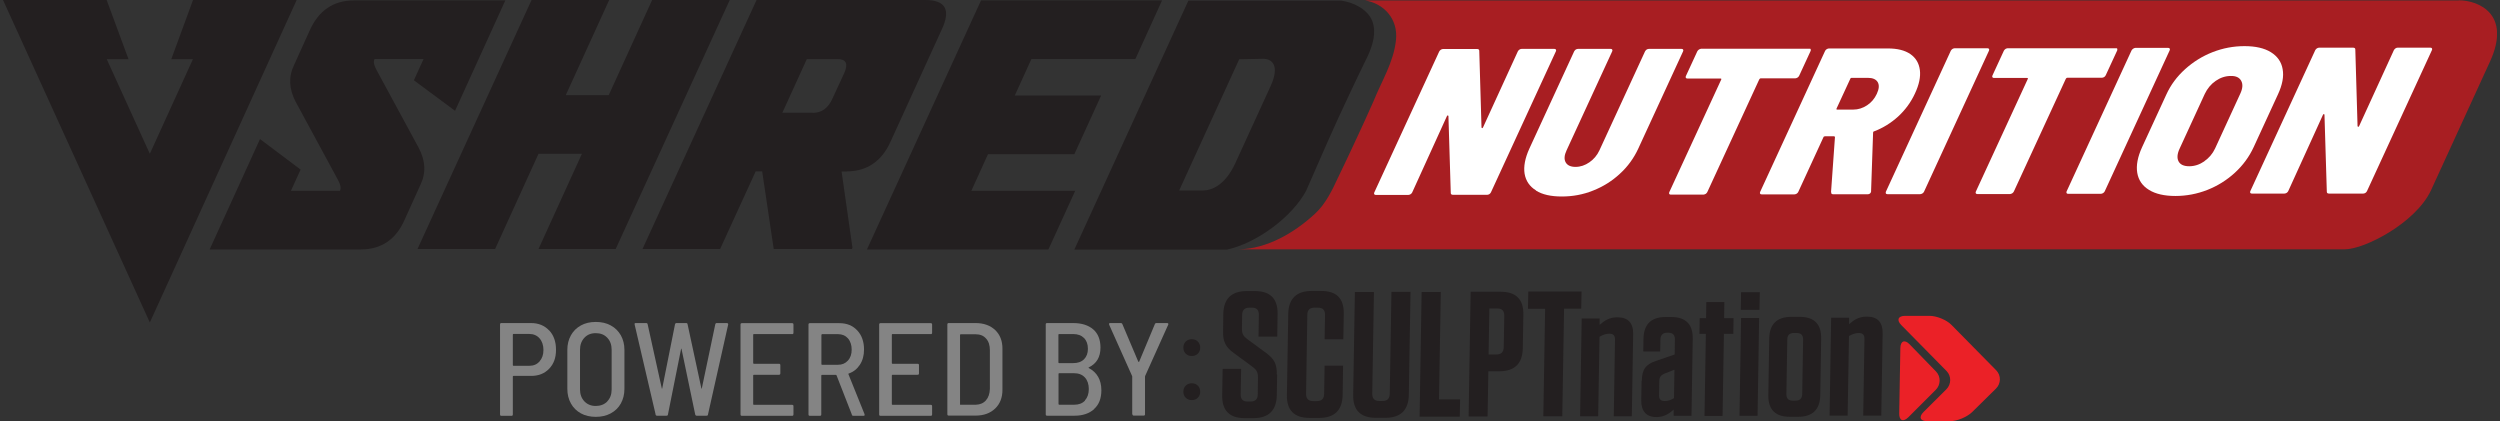 <svg xmlns="http://www.w3.org/2000/svg" fill="none" viewBox="0 0 184 31" height="31" width="184">
<rect x="0" y="0" width="184" height="31" fill="#333333" stroke="none"/>
<g clip-path="url(#clip0_2612_18377)">
<path fill="#A81E22" d="M180.954 0.032H100.454C101.849 0.238 102.93 1.41 102.74 2.979C102.567 4.589 101.684 5.976 101.097 7.437C100.676 8.378 100.255 9.319 99.818 10.244C99.38 11.177 98.951 12.11 98.497 13.034C98.059 13.984 97.556 15.032 96.772 15.742C95.261 17.137 93.238 18.326 91.149 18.351H172.567C174.028 18.351 177.801 16.411 178.924 14L183.241 4.581C184.876 1.08 182.457 0.023 180.963 0.023L180.954 0.032Z"></path>
<path fill="#231F20" d="M30.834 10.912L27.738 5.199C27.532 4.828 27.465 4.555 27.564 4.349H31.172L30.462 5.909L33.492 8.155L35.226 4.349L37.191 0.031H26.037C24.543 0.031 23.453 0.783 22.809 2.211L21.654 4.762C21.208 5.678 21.282 6.561 21.753 7.478L24.848 13.191C25.055 13.562 25.121 13.835 25.022 14.041H21.414L22.124 12.481L19.136 10.235L17.402 14.041L15.429 18.359H26.549C28.043 18.359 29.133 17.649 29.777 16.179L30.933 13.628C31.379 12.712 31.304 11.829 30.834 10.912Z"></path>
<path fill="#231F20" d="M47.997 0L44.803 7.001H41.641L44.836 0H39.123L30.727 18.328H36.44L39.634 11.319H42.829L39.634 18.328H45.314L53.71 0H47.997Z"></path>
<path fill="#231F20" d="M62.312 12.615C63.807 12.615 64.896 11.863 65.54 10.435L69.313 2.171C69.998 0.718 69.586 0 68.091 0H55.683L47.287 18.328H53L55.617 12.615H56.096L56.946 18.328H62.7L62.742 18.237L61.941 12.623H62.312V12.615ZM59.828 8.297H57.582L59.382 4.351H61.66C62.271 4.351 62.444 4.689 62.139 5.374L61.256 7.281C60.95 7.958 60.471 8.305 59.828 8.305V8.297Z"></path>
<path fill="#231F20" d="M71.493 14.041L72.715 11.35H79.071L81.044 7.032H74.688L75.909 4.349H83.562L85.527 0.031H72.203L63.807 18.359H77.164L79.137 14.041H71.493Z"></path>
<path fill="#231F20" d="M14.207 0L12.605 4.359H14.198L11.028 11.319L7.858 4.359H9.46L7.85 0H0.222L11.028 23.735L21.835 0H14.207Z"></path>
<path fill="#231F20" d="M96.144 14.011C97.168 11.675 98.191 9.298 99.289 6.994C99.719 6.061 100.181 5.128 100.619 4.22C101.031 3.362 101.32 2.404 101.007 1.57C100.693 0.736 99.719 0.192 98.703 0.043H87.467L79.071 18.37H90.307C92.478 17.9 95.104 15.976 96.144 14.02V14.011ZM86.79 14.011L91.207 4.361L92.974 4.328C93.585 4.328 94.229 4.773 93.519 6.334L90.902 12.047C90.15 13.648 89.168 14.02 88.524 14.02H86.79V14.011Z"></path>
<path fill="white" d="M111.83 3.647C111.888 3.614 111.945 3.598 111.995 3.598H114.397C114.455 3.598 114.496 3.614 114.513 3.647C114.538 3.68 114.538 3.73 114.513 3.779L109.733 14.157C109.708 14.206 109.667 14.256 109.617 14.289C109.56 14.322 109.502 14.338 109.452 14.338H106.951C106.835 14.338 106.777 14.297 106.777 14.206L106.604 8.535C106.604 8.535 106.579 8.493 106.554 8.493C106.53 8.493 106.505 8.518 106.488 8.559L103.937 14.165C103.913 14.214 103.871 14.264 103.814 14.297C103.756 14.33 103.698 14.347 103.648 14.347H101.263C101.205 14.347 101.164 14.33 101.147 14.297C101.122 14.264 101.122 14.214 101.147 14.165L105.927 3.788C105.952 3.738 105.993 3.697 106.051 3.655C106.109 3.622 106.166 3.606 106.216 3.606H108.701C108.816 3.606 108.874 3.647 108.874 3.738L109.039 9.385C109.039 9.385 109.064 9.434 109.089 9.434C109.114 9.434 109.13 9.41 109.155 9.368L111.714 3.779C111.739 3.73 111.78 3.68 111.838 3.647H111.83Z"></path>
<path fill="white" d="M113.052 14.016C112.581 13.727 112.301 13.315 112.21 12.786C112.127 12.258 112.243 11.639 112.557 10.945L115.859 3.779C115.884 3.73 115.925 3.688 115.974 3.647C116.032 3.614 116.09 3.598 116.14 3.598H118.542C118.6 3.598 118.641 3.614 118.658 3.647C118.682 3.68 118.682 3.73 118.658 3.779L115.298 11.069C115.132 11.424 115.108 11.721 115.231 11.944C115.355 12.167 115.595 12.283 115.958 12.283C116.321 12.283 116.66 12.167 116.982 11.944C117.304 11.721 117.551 11.424 117.716 11.069L121.076 3.779C121.101 3.73 121.143 3.688 121.192 3.647C121.25 3.614 121.308 3.598 121.357 3.598H123.76C123.817 3.598 123.859 3.614 123.875 3.647C123.9 3.68 123.9 3.73 123.875 3.779L120.573 10.945C120.251 11.639 119.805 12.258 119.227 12.786C118.649 13.323 117.989 13.736 117.254 14.025C116.519 14.322 115.752 14.462 114.951 14.462C114.15 14.462 113.514 14.322 113.044 14.025L113.052 14.016Z"></path>
<path fill="white" d="M133.262 3.618C133.262 3.618 133.286 3.7 133.262 3.75L132.419 5.575C132.395 5.624 132.353 5.674 132.304 5.707C132.246 5.74 132.188 5.764 132.139 5.764H129.604C129.546 5.764 129.505 5.797 129.48 5.847L125.658 14.136C125.633 14.185 125.592 14.235 125.542 14.268C125.485 14.301 125.427 14.317 125.377 14.325H122.975C122.917 14.325 122.876 14.309 122.859 14.276C122.835 14.243 122.835 14.193 122.859 14.144L126.682 5.855C126.707 5.806 126.682 5.781 126.632 5.781H124.197C124.139 5.781 124.098 5.764 124.081 5.731C124.056 5.698 124.056 5.649 124.081 5.599L124.923 3.775C124.948 3.725 124.989 3.684 125.047 3.643C125.105 3.61 125.163 3.593 125.212 3.585H133.154C133.212 3.577 133.253 3.585 133.27 3.626L133.262 3.618Z"></path>
<path fill="white" d="M134.764 14.15L135.053 10.088C135.053 10.088 135.028 10.031 134.995 10.031H134.318C134.26 10.031 134.219 10.055 134.203 10.105L132.353 14.125C132.329 14.175 132.287 14.225 132.229 14.258C132.172 14.29 132.114 14.307 132.064 14.307H129.662C129.604 14.307 129.563 14.29 129.546 14.258C129.522 14.225 129.522 14.183 129.546 14.125L134.326 3.748C134.351 3.699 134.392 3.649 134.45 3.616C134.508 3.583 134.566 3.566 134.615 3.566H138.941C139.643 3.566 140.188 3.699 140.601 3.979C141.005 4.26 141.236 4.648 141.302 5.151C141.369 5.655 141.245 6.233 140.939 6.885C140.642 7.529 140.229 8.091 139.701 8.578C139.173 9.056 138.586 9.42 137.934 9.667C137.885 9.676 137.86 9.709 137.86 9.758L137.711 14.084C137.711 14.084 137.711 14.125 137.695 14.158C137.653 14.249 137.571 14.299 137.447 14.299H134.929C134.814 14.299 134.764 14.249 134.781 14.15H134.764ZM136.176 5.812L135.169 7.991C135.144 8.041 135.169 8.066 135.218 8.066H136.399C136.762 8.066 137.1 7.958 137.414 7.752C137.728 7.546 137.967 7.265 138.132 6.91C138.306 6.538 138.322 6.258 138.198 6.043C138.075 5.837 137.835 5.729 137.472 5.729H136.291C136.234 5.729 136.192 5.754 136.176 5.812Z"></path>
<path fill="white" d="M138.801 14.242C138.801 14.242 138.776 14.168 138.801 14.11L143.581 3.732C143.606 3.683 143.647 3.642 143.705 3.6C143.763 3.567 143.82 3.551 143.87 3.551H146.272C146.33 3.551 146.371 3.567 146.388 3.6C146.413 3.633 146.413 3.683 146.388 3.732L141.608 14.11C141.583 14.159 141.542 14.209 141.484 14.242C141.426 14.275 141.369 14.291 141.319 14.291H138.917C138.859 14.291 138.818 14.275 138.801 14.242Z"></path>
<path fill="white" d="M155.825 3.583C155.825 3.583 155.849 3.665 155.825 3.715L154.982 5.539C154.958 5.589 154.916 5.638 154.867 5.671C154.809 5.704 154.751 5.721 154.702 5.721H152.167C152.109 5.721 152.068 5.754 152.043 5.804L148.221 14.092C148.196 14.142 148.155 14.191 148.105 14.224C148.048 14.257 147.99 14.282 147.94 14.282H145.538C145.48 14.282 145.439 14.266 145.422 14.233C145.398 14.2 145.398 14.15 145.422 14.101L149.245 5.812C149.27 5.762 149.245 5.737 149.195 5.737H146.76C146.702 5.737 146.661 5.721 146.644 5.688C146.619 5.655 146.619 5.605 146.644 5.556L147.486 3.731C147.511 3.682 147.552 3.641 147.61 3.599C147.668 3.566 147.726 3.55 147.775 3.55H155.717C155.775 3.542 155.816 3.55 155.833 3.591L155.825 3.583Z"></path>
<path fill="white" d="M152.101 14.223C152.101 14.223 152.076 14.14 152.101 14.091L156.881 3.713C156.906 3.664 156.947 3.623 157.005 3.581C157.063 3.548 157.12 3.523 157.17 3.523H159.572C159.63 3.523 159.671 3.54 159.688 3.573C159.713 3.606 159.713 3.656 159.688 3.705L154.908 14.082C154.883 14.132 154.842 14.181 154.784 14.214C154.726 14.248 154.668 14.264 154.619 14.264H152.216C152.159 14.264 152.117 14.248 152.101 14.214V14.223Z"></path>
<path fill="white" d="M158.169 13.978C157.682 13.681 157.393 13.26 157.302 12.723C157.212 12.179 157.327 11.551 157.657 10.833L159.441 6.961C159.763 6.251 160.225 5.632 160.819 5.095C161.414 4.559 162.082 4.138 162.842 3.84C163.601 3.543 164.386 3.395 165.195 3.395C166.004 3.395 166.656 3.543 167.135 3.84C167.614 4.138 167.911 4.55 168.002 5.087C168.101 5.624 167.985 6.243 167.655 6.953L165.872 10.825C165.541 11.543 165.079 12.17 164.485 12.715C163.89 13.26 163.213 13.681 162.462 13.978C161.703 14.275 160.918 14.424 160.109 14.424C159.3 14.424 158.648 14.275 158.169 13.978ZM162.239 11.865C162.586 11.625 162.85 11.312 163.032 10.924L164.881 6.903C165.063 6.515 165.087 6.201 164.955 5.954C164.823 5.706 164.567 5.582 164.188 5.591C163.791 5.591 163.42 5.714 163.073 5.954C162.726 6.193 162.462 6.515 162.272 6.911L160.423 10.932C160.241 11.32 160.217 11.634 160.34 11.873C160.464 12.113 160.728 12.236 161.125 12.236C161.521 12.236 161.892 12.113 162.239 11.873V11.865Z"></path>
<path fill="white" d="M176.307 3.557C176.365 3.524 176.422 3.508 176.472 3.508H178.874C178.932 3.508 178.973 3.524 178.99 3.557C179.015 3.59 179.015 3.64 178.99 3.689L174.21 14.067C174.185 14.116 174.144 14.166 174.094 14.199C174.037 14.232 173.979 14.248 173.929 14.248H171.428C171.312 14.248 171.254 14.207 171.254 14.116L171.081 8.436C171.081 8.436 171.056 8.395 171.031 8.395C171.007 8.395 170.982 8.42 170.965 8.461L168.414 14.067C168.39 14.116 168.348 14.166 168.291 14.199C168.233 14.232 168.175 14.248 168.126 14.248H165.74C165.682 14.248 165.641 14.232 165.624 14.199C165.599 14.166 165.599 14.116 165.624 14.067L170.404 3.689C170.429 3.64 170.47 3.599 170.528 3.557C170.586 3.524 170.643 3.508 170.693 3.508H173.178C173.294 3.508 173.351 3.549 173.351 3.64L173.516 9.287C173.516 9.287 173.541 9.336 173.566 9.336C173.591 9.336 173.607 9.32 173.632 9.279L176.191 3.689C176.216 3.64 176.257 3.599 176.315 3.557H176.307Z"></path>
<path fill="#848484" d="M40.419 24.314C40.757 24.677 40.922 25.148 40.922 25.742C40.922 26.337 40.757 26.782 40.419 27.137C40.08 27.492 39.643 27.666 39.09 27.666H37.785C37.785 27.666 37.744 27.682 37.744 27.707V30.506C37.744 30.572 37.711 30.605 37.645 30.605H36.902C36.836 30.605 36.803 30.572 36.803 30.506V23.876C36.803 23.81 36.836 23.777 36.902 23.777H39.081C39.634 23.777 40.072 23.959 40.41 24.314H40.419ZM39.709 26.601C39.899 26.386 39.998 26.105 39.998 25.759C39.998 25.412 39.899 25.115 39.709 24.9C39.519 24.686 39.263 24.578 38.958 24.578H37.785C37.785 24.578 37.744 24.595 37.744 24.619V26.881C37.744 26.881 37.76 26.923 37.785 26.923H38.958C39.271 26.923 39.519 26.815 39.709 26.609V26.601Z"></path>
<path fill="#848484" d="M42.755 30.424C42.441 30.25 42.193 30.011 42.02 29.697C41.847 29.384 41.756 29.029 41.756 28.616V25.751C41.756 25.346 41.847 24.991 42.02 24.678C42.193 24.364 42.441 24.125 42.755 23.951C43.069 23.778 43.432 23.695 43.853 23.695C44.274 23.695 44.637 23.778 44.951 23.951C45.273 24.125 45.512 24.364 45.694 24.678C45.867 24.991 45.958 25.346 45.958 25.751V28.616C45.958 29.029 45.867 29.384 45.694 29.697C45.52 30.011 45.273 30.25 44.951 30.424C44.629 30.597 44.266 30.68 43.853 30.68C43.44 30.68 43.069 30.597 42.755 30.424ZM44.695 29.54C44.91 29.317 45.017 29.029 45.017 28.665V25.743C45.017 25.38 44.91 25.082 44.695 24.859C44.48 24.628 44.2 24.521 43.844 24.521C43.489 24.521 43.217 24.637 43.011 24.859C42.796 25.09 42.689 25.38 42.689 25.743V28.665C42.689 29.02 42.796 29.309 43.011 29.54C43.225 29.763 43.506 29.879 43.844 29.879C44.183 29.879 44.48 29.771 44.695 29.549V29.54Z"></path>
<path fill="#848484" d="M48.253 30.506L46.709 23.885V23.843C46.701 23.794 46.726 23.777 46.783 23.777H47.559C47.625 23.777 47.658 23.81 47.667 23.868L48.707 28.582L48.723 28.615C48.723 28.615 48.74 28.607 48.74 28.582L49.681 23.868C49.698 23.81 49.731 23.777 49.788 23.777H50.498C50.565 23.777 50.597 23.81 50.606 23.868L51.621 28.582L51.638 28.615C51.638 28.615 51.654 28.607 51.654 28.582L52.645 23.868C52.661 23.81 52.694 23.777 52.752 23.777H53.504C53.504 23.777 53.561 23.786 53.578 23.81C53.594 23.835 53.602 23.86 53.594 23.885L52.108 30.506C52.108 30.564 52.067 30.596 52.001 30.596H51.274C51.217 30.596 51.184 30.564 51.167 30.506L50.16 25.684L50.143 25.651C50.143 25.651 50.127 25.66 50.127 25.684L49.161 30.506C49.161 30.564 49.12 30.596 49.054 30.596H48.352C48.294 30.596 48.261 30.564 48.245 30.506H48.253Z"></path>
<path fill="#848484" d="M58.3 24.586H55.477C55.477 24.586 55.435 24.602 55.435 24.627V26.732C55.435 26.732 55.452 26.774 55.477 26.774H57.334C57.4 26.774 57.433 26.807 57.433 26.873V27.484C57.433 27.55 57.4 27.583 57.334 27.583H55.477C55.477 27.583 55.435 27.599 55.435 27.624V29.754C55.435 29.754 55.452 29.795 55.477 29.795H58.3C58.366 29.795 58.399 29.828 58.399 29.894V30.505C58.399 30.571 58.366 30.604 58.3 30.604H54.602C54.535 30.604 54.502 30.571 54.502 30.505V23.884C54.502 23.818 54.535 23.785 54.602 23.785H58.3C58.366 23.785 58.399 23.818 58.399 23.884V24.495C58.399 24.561 58.366 24.594 58.3 24.594V24.586Z"></path>
<path fill="#848484" d="M62.7 30.522L61.569 27.624C61.569 27.624 61.553 27.591 61.528 27.591H60.488C60.488 27.591 60.447 27.608 60.447 27.632V30.505C60.447 30.571 60.413 30.604 60.347 30.604H59.604C59.538 30.604 59.505 30.571 59.505 30.505V23.884C59.505 23.818 59.538 23.785 59.604 23.785H61.784C62.329 23.785 62.766 23.967 63.097 24.322C63.427 24.677 63.592 25.147 63.592 25.725C63.592 26.163 63.493 26.534 63.286 26.848C63.08 27.162 62.808 27.376 62.461 27.492C62.444 27.492 62.436 27.517 62.444 27.541L63.633 30.489V30.53C63.642 30.58 63.617 30.604 63.559 30.604H62.799C62.75 30.604 62.709 30.58 62.692 30.53L62.7 30.522ZM60.455 24.627V26.807C60.455 26.807 60.471 26.848 60.496 26.848H61.677C61.974 26.848 62.213 26.749 62.403 26.543C62.593 26.336 62.684 26.064 62.684 25.733C62.684 25.403 62.593 25.114 62.411 24.908C62.23 24.701 61.982 24.594 61.685 24.594H60.504C60.504 24.594 60.463 24.611 60.463 24.636L60.455 24.627Z"></path>
<path fill="#848484" d="M68.504 24.586H65.681C65.681 24.586 65.639 24.602 65.639 24.627V26.732C65.639 26.732 65.656 26.774 65.681 26.774H67.538C67.604 26.774 67.637 26.807 67.637 26.873V27.484C67.637 27.55 67.604 27.583 67.538 27.583H65.681C65.681 27.583 65.639 27.599 65.639 27.624V29.754C65.639 29.754 65.656 29.795 65.681 29.795H68.504C68.57 29.795 68.603 29.828 68.603 29.894V30.505C68.603 30.571 68.57 30.604 68.504 30.604H64.806C64.74 30.604 64.707 30.571 64.707 30.505V23.884C64.707 23.818 64.74 23.785 64.806 23.785H68.504C68.57 23.785 68.603 23.818 68.603 23.884V24.495C68.603 24.561 68.57 24.594 68.504 24.594V24.586Z"></path>
<path fill="#848484" d="M69.726 30.497V23.876C69.726 23.81 69.759 23.777 69.825 23.777H71.798C72.401 23.777 72.88 23.951 73.243 24.289C73.606 24.636 73.78 25.09 73.78 25.66V28.698C73.78 29.267 73.598 29.73 73.243 30.068C72.88 30.415 72.401 30.588 71.798 30.588H69.825C69.759 30.588 69.726 30.555 69.726 30.489V30.497ZM70.7 29.788H71.823C72.137 29.779 72.384 29.672 72.566 29.465C72.748 29.259 72.847 28.97 72.855 28.615V25.775C72.855 25.412 72.764 25.123 72.574 24.917C72.384 24.702 72.137 24.603 71.815 24.603H70.7C70.7 24.603 70.659 24.619 70.659 24.644V29.763C70.659 29.763 70.675 29.804 70.7 29.804V29.788Z"></path>
<path fill="#848484" d="M80.533 30.109C80.169 30.431 79.691 30.596 79.088 30.596H77.065C76.999 30.596 76.966 30.564 76.966 30.497V23.876C76.966 23.81 76.999 23.777 77.065 23.777H78.981C79.608 23.777 80.103 23.934 80.459 24.24C80.813 24.545 80.995 24.999 80.995 25.585C80.995 26.279 80.706 26.766 80.136 27.038C80.103 27.055 80.103 27.071 80.136 27.088C80.434 27.245 80.665 27.459 80.822 27.732C80.979 28.004 81.061 28.334 81.061 28.723C81.061 29.317 80.888 29.779 80.525 30.101L80.533 30.109ZM77.899 24.628V26.683C77.899 26.683 77.916 26.725 77.941 26.725H78.989C79.327 26.725 79.592 26.634 79.781 26.444C79.971 26.254 80.07 26.006 80.07 25.676C80.07 25.329 79.971 25.065 79.781 24.875C79.592 24.686 79.327 24.586 78.989 24.586H77.941C77.941 24.586 77.899 24.603 77.899 24.628ZM79.847 29.474C80.037 29.267 80.136 28.987 80.136 28.632C80.136 28.277 80.037 27.988 79.847 27.781C79.649 27.567 79.385 27.468 79.047 27.468H77.949C77.949 27.468 77.907 27.484 77.907 27.509V29.746C77.907 29.746 77.924 29.788 77.949 29.788H79.063C79.402 29.788 79.666 29.688 79.856 29.482L79.847 29.474Z"></path>
<path fill="#848484" d="M83.332 30.489V27.724C83.332 27.724 83.332 27.682 83.323 27.674L81.631 23.893V23.852C81.623 23.802 81.647 23.777 81.705 23.777H82.498C82.547 23.777 82.589 23.802 82.605 23.852L83.777 26.617C83.777 26.617 83.794 26.634 83.81 26.634C83.827 26.634 83.835 26.634 83.844 26.617L84.999 23.852C85.016 23.802 85.057 23.777 85.107 23.777H85.907C85.907 23.777 85.965 23.786 85.982 23.81C85.998 23.835 85.998 23.86 85.982 23.893L84.281 27.674C84.281 27.674 84.273 27.699 84.273 27.724V30.489C84.273 30.555 84.24 30.588 84.174 30.588H83.447C83.381 30.588 83.348 30.555 83.348 30.489H83.332Z"></path>
<path fill="#231F20" d="M87.27 26.03C87.154 25.914 87.096 25.766 87.096 25.584C87.096 25.402 87.154 25.254 87.27 25.138C87.385 25.023 87.534 24.965 87.715 24.965C87.897 24.965 88.046 25.023 88.161 25.138C88.277 25.254 88.335 25.402 88.335 25.584C88.335 25.766 88.277 25.914 88.161 26.03C88.046 26.145 87.897 26.203 87.715 26.203C87.534 26.203 87.385 26.145 87.27 26.03ZM87.27 29.274C87.154 29.159 87.096 29.01 87.096 28.828C87.096 28.647 87.154 28.498 87.27 28.383C87.385 28.267 87.534 28.209 87.715 28.209C87.897 28.209 88.046 28.267 88.161 28.383C88.277 28.498 88.335 28.647 88.335 28.828C88.335 29.01 88.277 29.159 88.161 29.274C88.046 29.39 87.897 29.448 87.715 29.448C87.534 29.448 87.385 29.39 87.27 29.274Z"></path>
<path fill="#231F20" d="M93.998 27.572L93.973 29.067C93.957 30.206 93.379 30.776 92.239 30.776H91.62C90.481 30.776 89.936 30.214 89.953 29.091L89.986 27.151H91.348L91.315 29.034C91.315 29.389 91.48 29.562 91.843 29.554H92.025C92.396 29.554 92.57 29.38 92.57 29.025L92.586 27.762C92.586 27.383 92.462 27.209 92.206 27.011L90.803 25.979C90.184 25.533 90.002 25.104 90.019 24.394L90.035 23.131C90.052 21.991 90.629 21.422 91.769 21.422H92.363C93.494 21.422 94.047 21.983 94.031 23.106L94.006 24.774H92.627L92.652 23.164C92.652 22.809 92.487 22.636 92.132 22.644H91.959C91.604 22.644 91.43 22.817 91.422 23.172L91.406 24.196C91.406 24.576 91.529 24.757 91.785 24.947L93.189 25.979C93.8 26.425 93.99 26.821 93.973 27.564L93.998 27.572Z"></path>
<path fill="#231F20" d="M98.852 26.912L98.819 29.05C98.803 30.19 98.225 30.759 97.085 30.759H96.392C95.253 30.759 94.691 30.198 94.716 29.059L94.815 23.123C94.832 21.984 95.41 21.414 96.549 21.414H97.234C98.373 21.414 98.918 21.959 98.902 23.098L98.869 24.972H97.49L97.523 23.181C97.523 22.817 97.358 22.644 97.003 22.644H96.763C96.392 22.644 96.219 22.817 96.219 23.181L96.128 28.985C96.128 29.348 96.293 29.521 96.656 29.521H96.92C97.275 29.521 97.449 29.348 97.457 28.985L97.49 26.912H98.869H98.852Z"></path>
<path fill="#231F20" d="M103.69 29.043C103.673 30.182 103.095 30.752 101.956 30.752H101.271C100.132 30.752 99.57 30.19 99.595 29.051L99.719 21.489H101.122L100.998 28.977C100.998 29.34 101.164 29.513 101.527 29.513H101.75C102.105 29.513 102.278 29.34 102.286 28.977L102.41 21.48H103.814L103.69 29.034V29.043Z"></path>
<path fill="#231F20" d="M106.043 21.48L105.911 29.398H107.463L107.438 30.669H104.482L104.631 21.489H106.034L106.043 21.48Z"></path>
<path fill="#231F20" d="M109.494 30.653H108.09L108.239 21.473H110.443C111.582 21.473 112.144 22.026 112.119 23.173L112.078 25.617C112.061 26.756 111.483 27.326 110.344 27.326H109.543L109.486 30.661L109.494 30.653ZM110.196 22.703H109.618L109.56 26.088H110.138C110.493 26.088 110.666 25.914 110.674 25.551L110.716 23.239C110.716 22.876 110.551 22.703 110.196 22.703Z"></path>
<path fill="#231F20" d="M113.589 30.646L113.721 22.728H112.458L112.482 21.457H116.404L116.379 22.72H115.116L114.984 30.637H113.58L113.589 30.646Z"></path>
<path fill="#231F20" d="M116.42 23.438H117.733V23.909C118.08 23.603 118.451 23.355 119.004 23.355H119.07C119.83 23.355 120.218 23.785 120.201 24.586L120.102 30.637H118.773L118.864 24.982C118.864 24.693 118.74 24.561 118.435 24.561C118.187 24.561 117.972 24.643 117.725 24.784L117.626 30.637H116.296L116.412 23.438H116.42Z"></path>
<path fill="#231F20" d="M120.837 28.029C120.853 27.179 121.118 26.824 121.869 26.568L123.256 26.089L123.272 24.975C123.272 24.661 123.124 24.488 122.793 24.488H122.703C122.389 24.488 122.216 24.661 122.207 24.975L122.191 25.866H120.944L120.961 24.934C120.977 23.869 121.522 23.332 122.587 23.332H123.008C124.073 23.332 124.601 23.869 124.585 24.925L124.494 30.605H123.181V30.151C122.851 30.44 122.488 30.688 121.935 30.696H121.918C121.159 30.696 120.787 30.25 120.796 29.483L120.82 28.029H120.837ZM123.206 29.301L123.239 27.212L122.513 27.493C122.224 27.625 122.125 27.757 122.125 28.087L122.108 29.111C122.108 29.383 122.232 29.515 122.521 29.515C122.76 29.515 122.967 29.45 123.206 29.301Z"></path>
<path fill="#231F20" d="M126.781 30.614H125.452L125.551 24.571H125.08L125.097 23.415H125.567L125.584 22.234H126.913L126.896 23.415H127.59L127.573 24.571H126.88L126.781 30.622V30.614Z"></path>
<path fill="#231F20" d="M128.143 21.508H129.522L129.497 22.804H128.118L128.143 21.508ZM128.143 23.407H129.472L129.357 30.605H128.027L128.143 23.407Z"></path>
<path fill="#231F20" d="M131.726 30.676C130.661 30.676 130.133 30.14 130.149 29.083L130.215 24.922C130.232 23.857 130.777 23.32 131.842 23.32H132.461C133.526 23.32 134.054 23.857 134.038 24.914L133.972 29.075C133.955 30.14 133.41 30.676 132.345 30.676H131.726ZM132.023 24.509C131.71 24.509 131.545 24.666 131.545 24.996L131.478 29C131.478 29.33 131.627 29.487 131.941 29.487H132.147C132.477 29.487 132.634 29.33 132.643 29L132.709 24.996C132.709 24.666 132.56 24.509 132.23 24.509H132.023Z"></path>
<path fill="#231F20" d="M134.781 23.387H136.093V23.858C136.44 23.552 136.811 23.305 137.365 23.305H137.431C138.19 23.305 138.578 23.734 138.562 24.535L138.463 30.586H137.133L137.224 24.931C137.224 24.642 137.1 24.51 136.795 24.51C136.547 24.51 136.333 24.593 136.085 24.733L135.986 30.586H134.657L134.772 23.387H134.781Z"></path>
<path fill="#EB2127" d="M139.866 25.617C139.874 25.097 140.18 24.965 140.543 25.337L142.491 27.343C142.854 27.714 142.846 28.325 142.466 28.697L140.452 30.711C140.081 31.083 139.775 30.959 139.783 30.439L139.866 25.617Z"></path>
<path fill="#EB2127" d="M141.575 30.321C141.203 30.693 141.319 30.998 141.847 30.998H143.531C144.052 30.998 144.795 30.684 145.166 30.313L146.9 28.604C147.28 28.233 147.288 27.63 146.925 27.258L143.631 23.915C143.267 23.543 142.541 23.246 142.012 23.246H140.221C139.701 23.246 139.569 23.552 139.932 23.923L143.267 27.308C143.631 27.679 143.622 28.282 143.251 28.654L141.583 30.313L141.575 30.321Z"></path>
</g>
<defs>
<clipPath id="clip0_2612_18377">
<rect transform="translate(0.222)" fill="white" height="31" width="183.556"></rect>
</clipPath>
</defs>
</svg>
